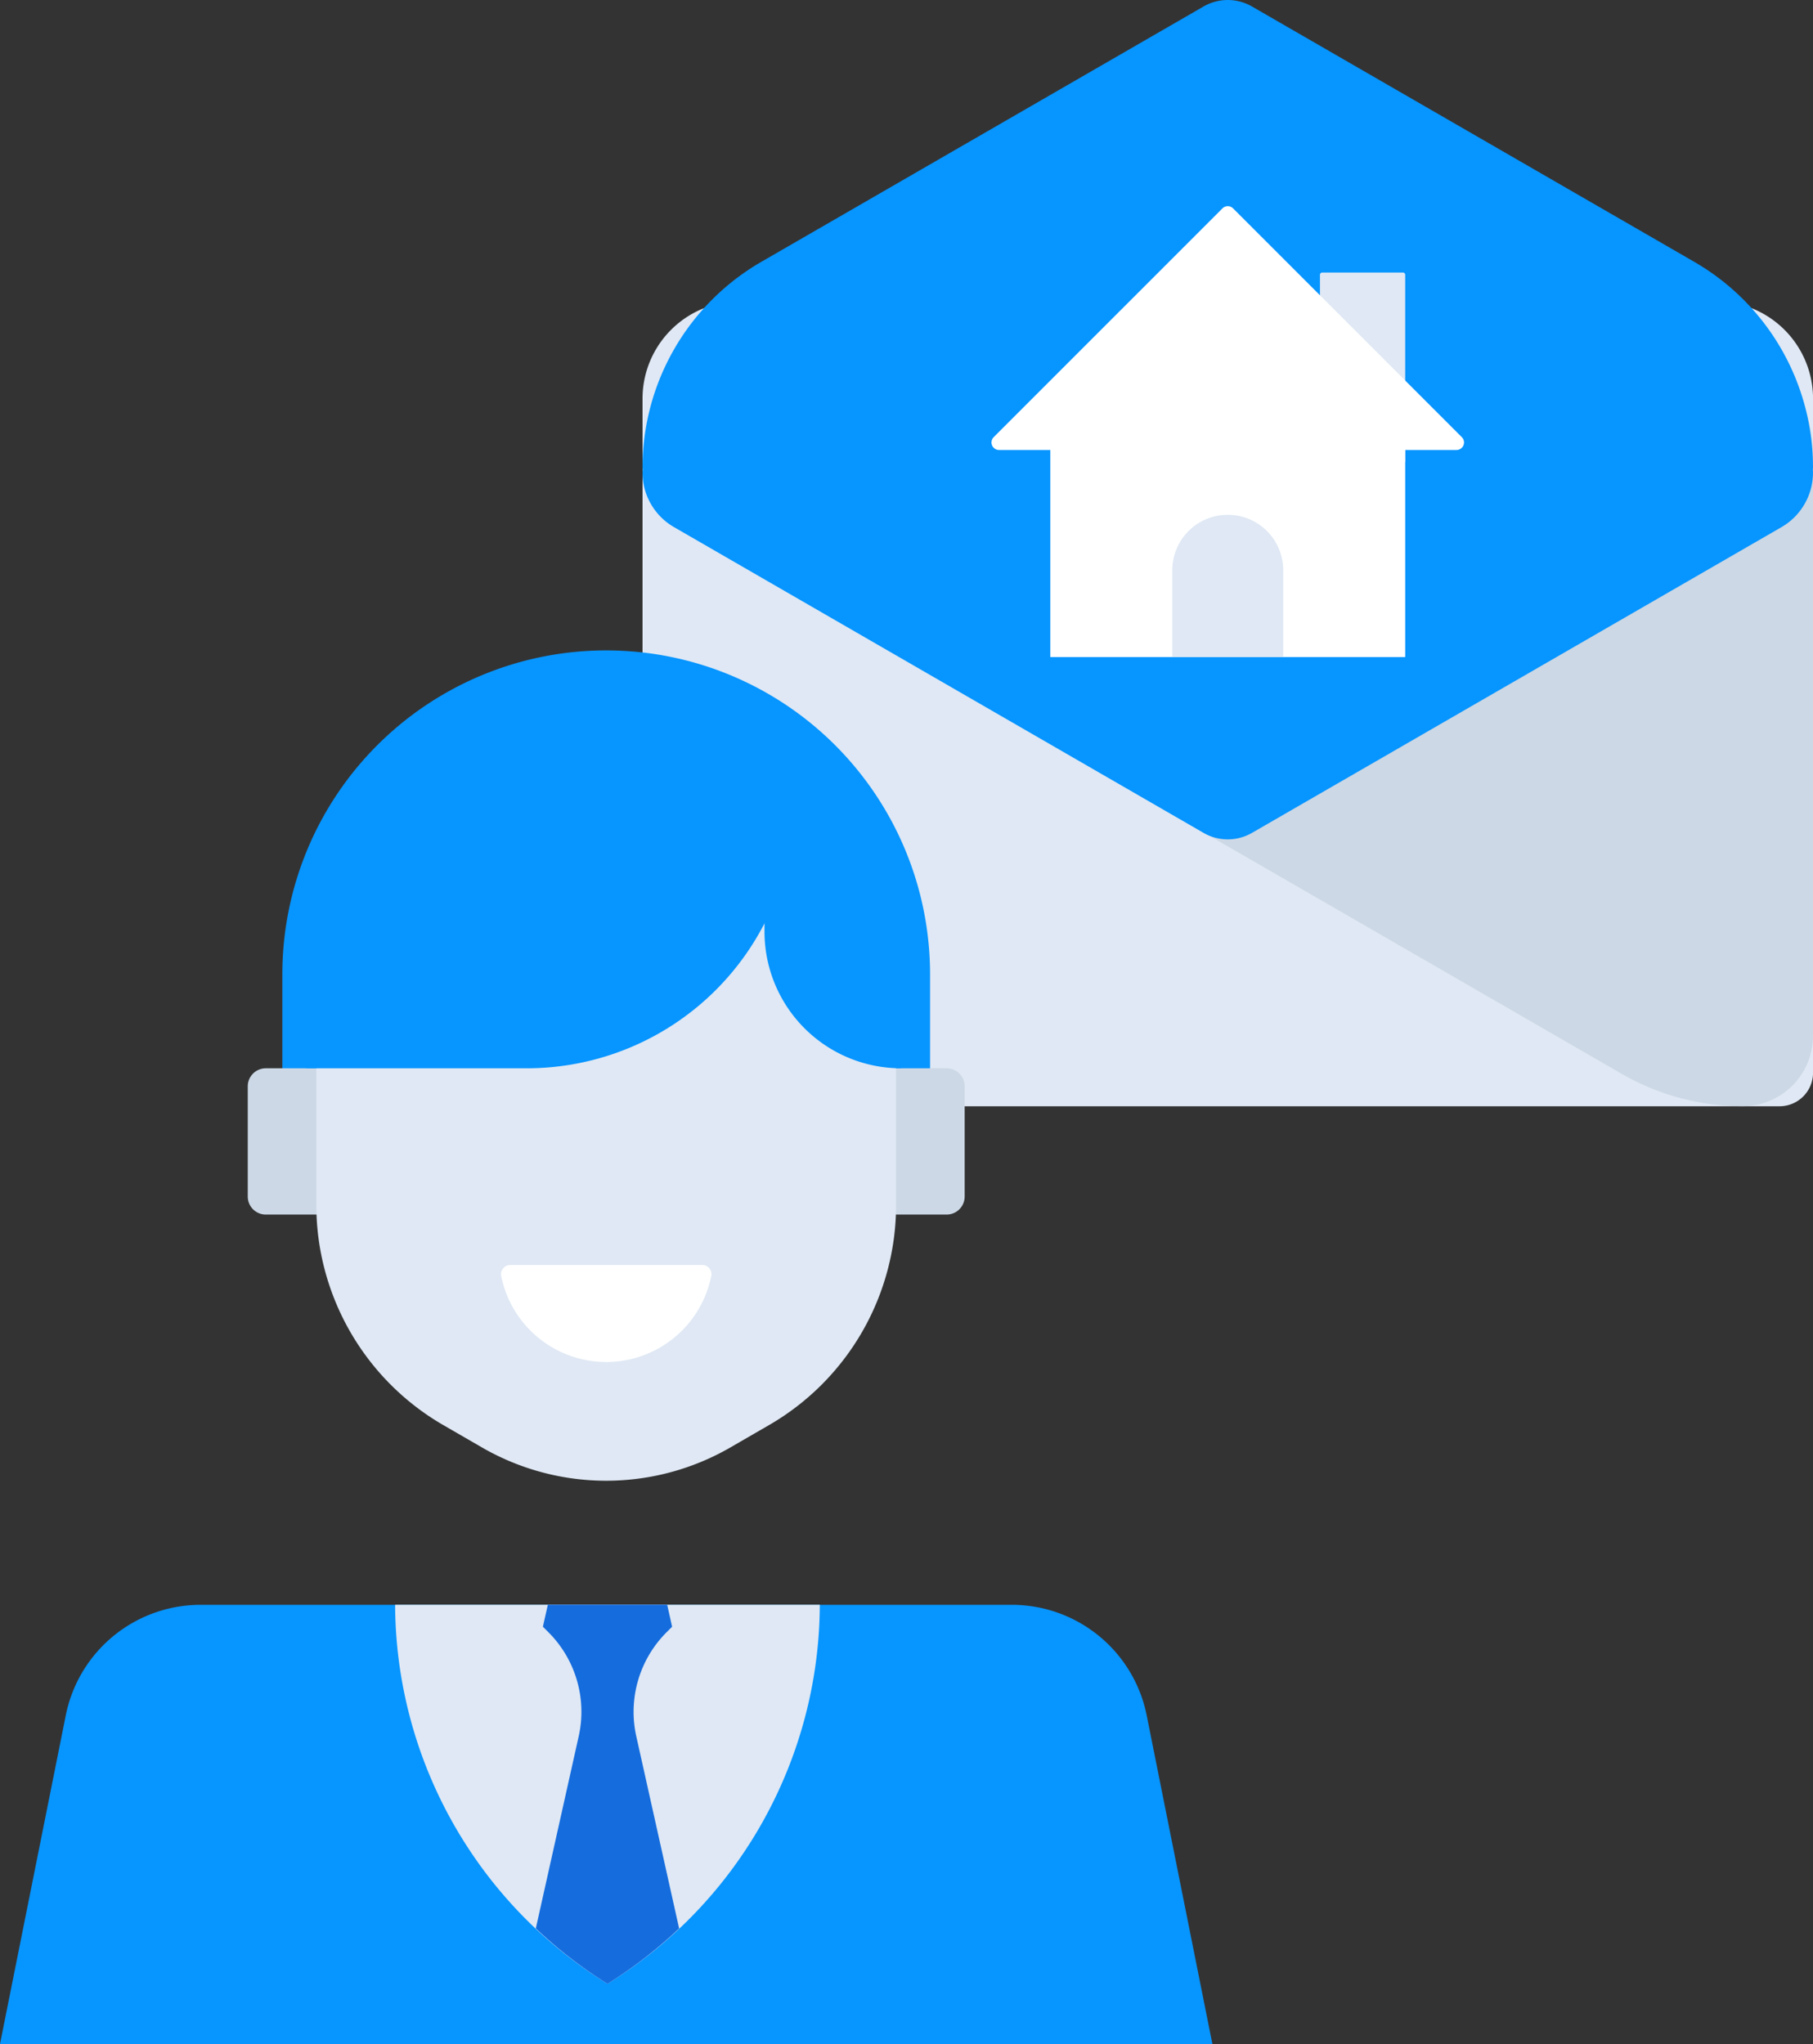 <svg xmlns="http://www.w3.org/2000/svg" width="155.886" height="175.717" viewBox="0 0 155.886 175.717">
  <rect x="0" y="0" width="155.886" height="175.717" fill="#333333" stroke="none"/>
  <g id="review_icon" transform="translate(-492.755 -5461.064)">
    <g id="Group_1535" data-name="Group 1535" transform="translate(548 5461.064)">
      <g id="Group_1525" data-name="Group 1525" transform="translate(0 0)">
        <g id="Group_1520" data-name="Group 1520" transform="translate(0.001 25.902)">
          <g id="Group_1519" data-name="Group 1519">
            <path id="Rectangle_599" data-name="Rectangle 599" d="M8.372,0h83.9a8.372,8.372,0,0,1,8.372,8.372V66.316A2.884,2.884,0,0,1,97.756,69.2H2.884A2.884,2.884,0,0,1,0,66.316V8.372A8.372,8.372,0,0,1,8.372,0Z" fill="#dfe8f4"/>
          </g>
        </g>
        <g id="Group_1522" data-name="Group 1522" transform="translate(41.151 25.902)">
          <g id="Group_1521" data-name="Group 1521">
            <path id="Path_2176" data-name="Path 2176" d="M755.938,184.958V135.2a13.394,13.394,0,0,0-13.394-13.4H706.129c-5.11,14.119-9.68,28.158-9.68,29.767v8.672a5.417,5.417,0,0,0,2.707,4.69l40.327,23.281a20.8,20.8,0,0,0,10.408,2.791h0A6.048,6.048,0,0,0,755.938,184.958Z" transform="translate(-696.449 -121.806)" fill="#ccd8e5"/>
          </g>
        </g>
        <g id="Group_1524" data-name="Group 1524">
          <g id="Group_1523" data-name="Group 1523">
            <path id="Path_2177" data-name="Path 2177" d="M777.462,149.656a20.431,20.431,0,0,0-10.217-17.7L729.23,110.012a4.171,4.171,0,0,0-4.174,0L687.039,131.96a20.435,20.435,0,0,0-10.217,17.7c0,.048.013.092.015.14,0,.092-.015.182-.015.277a5.415,5.415,0,0,0,2.709,4.69l45.525,26.282a4.171,4.171,0,0,0,4.174,0l45.525-26.282a5.417,5.417,0,0,0,2.707-4.69c0-.094-.013-.184-.013-.277C777.45,149.748,777.462,149.7,777.462,149.656Z" transform="translate(-676.822 -109.452)" fill="#0795ff"/>
          </g>
        </g>
      </g>
      <g id="Group_1534" data-name="Group 1534" transform="translate(30.001 17.723)">
        <g id="Group_1527" data-name="Group 1527" transform="translate(28.247 5.705)">
          <g id="Group_1526" data-name="Group 1526">
            <path id="Rectangle_600" data-name="Rectangle 600" d="M.194,0H7.136a.194.194,0,0,1,.194.194V16.3a0,0,0,0,1,0,0H0a0,0,0,0,1,0,0V.194A.194.194,0,0,1,.194,0Z" fill="#dfe8f4"/>
          </g>
        </g>
        <g id="Group_1529" data-name="Group 1529">
          <g id="Group_1528" data-name="Group 1528">
            <path id="Path_2178" data-name="Path 2178" d="M710.995,118.094l-19.673,19.671a.646.646,0,0,0,.457,1.1h39.344a.646.646,0,0,0,.455-1.1l-19.671-19.671A.645.645,0,0,0,710.995,118.094Z" transform="translate(-691.131 -117.905)" fill="#fff"/>
          </g>
        </g>
        <g id="Group_1531" data-name="Group 1531" transform="translate(5.062 19.242)">
          <g id="Group_1530" data-name="Group 1530">
            <rect id="Rectangle_601" data-name="Rectangle 601" width="30.514" height="19.52" fill="#fff"/>
          </g>
        </g>
        <g id="Group_1533" data-name="Group 1533" transform="translate(15.551 26.533)">
          <g id="Group_1532" data-name="Group 1532">
            <path id="Path_2179" data-name="Path 2179" d="M708.084,142.788h-9.536v-7.46a4.768,4.768,0,0,1,4.768-4.768h0a4.768,4.768,0,0,1,4.768,4.768Z" transform="translate(-698.548 -130.56)" fill="#dfe8f4"/>
          </g>
        </g>
      </g>
    </g>
    <g id="Group_1590" data-name="Group 1590" transform="translate(484.755 5508.95)">
      <g id="Group_1583" data-name="Group 1583" transform="translate(29.302 8.026)">
        <g id="Group_1568" data-name="Group 1568" transform="translate(2.974)">
          <g id="Group_1567" data-name="Group 1567">
            <path id="Path_2188" data-name="Path 2188" d="M71.146,51.81H15.453V35.872A27.848,27.848,0,0,1,43.3,8.026h0A27.846,27.846,0,0,1,71.146,35.872Z" transform="translate(-15.453 -8.026)" fill="#0795ff"/>
          </g>
        </g>
        <g id="Group_1573" data-name="Group 1573" transform="translate(0 35.925)">
          <g id="Group_1570" data-name="Group 1570" transform="translate(0 0)">
            <g id="Group_1569" data-name="Group 1569">
              <path id="Rectangle_604" data-name="Rectangle 604" d="M1.552,0H12.575a0,0,0,0,1,0,0V12.575a0,0,0,0,1,0,0H1.552A1.552,1.552,0,0,1,0,11.023V1.552A1.552,1.552,0,0,1,1.552,0Z" fill="#ccd8e5"/>
            </g>
          </g>
          <g id="Group_1572" data-name="Group 1572" transform="translate(49.067 0)">
            <g id="Group_1571" data-name="Group 1571">
              <path id="Rectangle_605" data-name="Rectangle 605" d="M1.552,0H12.575a0,0,0,0,1,0,0V12.575a0,0,0,0,1,0,0H1.552A1.552,1.552,0,0,1,0,11.023V1.552A1.552,1.552,0,0,1,1.552,0Z" transform="translate(12.575 12.575) rotate(180)" fill="#ccd8e5"/>
            </g>
          </g>
        </g>
        <g id="Group_1576" data-name="Group 1576" transform="translate(5.896 11.602)">
          <g id="Group_1575" data-name="Group 1575">
            <g id="Group_1574" data-name="Group 1574">
              <path id="Path_2189" data-name="Path 2189" d="M66.2,47.659V36.513A24.922,24.922,0,0,0,53.737,14.927h0a24.923,24.923,0,0,0-24.925,0h0A24.929,24.929,0,0,0,16.35,36.513V47.659A21.867,21.867,0,0,0,27.281,66.591L30.6,68.509a21.354,21.354,0,0,0,21.345,0l3.319-1.919A21.861,21.861,0,0,0,66.2,47.659Z" transform="translate(-16.35 -11.588)" fill="#dfe8f4"/>
            </g>
          </g>
        </g>
        <g id="Group_1578" data-name="Group 1578" transform="translate(5.019 11.41)">
          <g id="Group_1577" data-name="Group 1577">
            <path id="Path_2190" data-name="Path 2190" d="M35.058,36.043H16.081l5.55-24.514H58.047v1.524A22.99,22.99,0,0,1,35.058,36.043Z" transform="translate(-16.081 -11.529)" fill="#0795ff"/>
          </g>
        </g>
        <g id="Group_1580" data-name="Group 1580" transform="translate(44.432 13.185)">
          <g id="Group_1579" data-name="Group 1579">
            <path id="Path_2191" data-name="Path 2191" d="M39.923,34.813h0A11.742,11.742,0,0,1,28.181,23.074v-11l11.742,8.169Z" transform="translate(-28.181 -12.074)" fill="#0795ff"/>
          </g>
        </g>
        <g id="Group_1582" data-name="Group 1582" transform="translate(21.77 52.833)">
          <g id="Group_1581" data-name="Group 1581">
            <path id="Path_2192" data-name="Path 2192" d="M22.023,24.246a.791.791,0,0,0-.785.919,9.213,9.213,0,0,0,18.075,0,.793.793,0,0,0-.785-.919Z" transform="translate(-21.223 -24.246)" fill="#fff"/>
          </g>
        </g>
      </g>
      <g id="Group_1585" data-name="Group 1585" transform="translate(8 90.07)">
        <g id="Group_1584" data-name="Group 1584">
          <path id="Path_2193" data-name="Path 2193" d="M112.245,70.975H8l5.655-28.257a11.828,11.828,0,0,1,11.6-9.5H94.995a11.827,11.827,0,0,1,11.6,9.5Z" transform="translate(-8 -33.214)" fill="#0795ff"/>
        </g>
      </g>
      <g id="Group_1587" data-name="Group 1587" transform="translate(41.973 90.07)">
        <g id="Group_1586" data-name="Group 1586">
          <path id="Path_2194" data-name="Path 2194" d="M54.947,33.214H18.43A38.489,38.489,0,0,0,36.69,65.8,38.493,38.493,0,0,0,54.947,33.214Z" transform="translate(-18.43 -33.214)" fill="#dfe8f4"/>
        </g>
      </g>
      <g id="Group_1589" data-name="Group 1589" transform="translate(54.071 90.07)">
        <g id="Group_1588" data-name="Group 1588">
          <path id="Path_2195" data-name="Path 2195" d="M30.782,44.52a9.671,9.671,0,0,1,2.6-8.938l.479-.479-.42-1.889H23.177L22.753,35.1l.479.479a9.664,9.664,0,0,1,2.6,8.938L22.144,61.034A38.734,38.734,0,0,0,28.307,65.8a38.707,38.707,0,0,0,6.159-4.762Z" transform="translate(-22.144 -33.214)" fill="#156cdd"/>
        </g>
      </g>
    </g>
  </g>
</svg>
